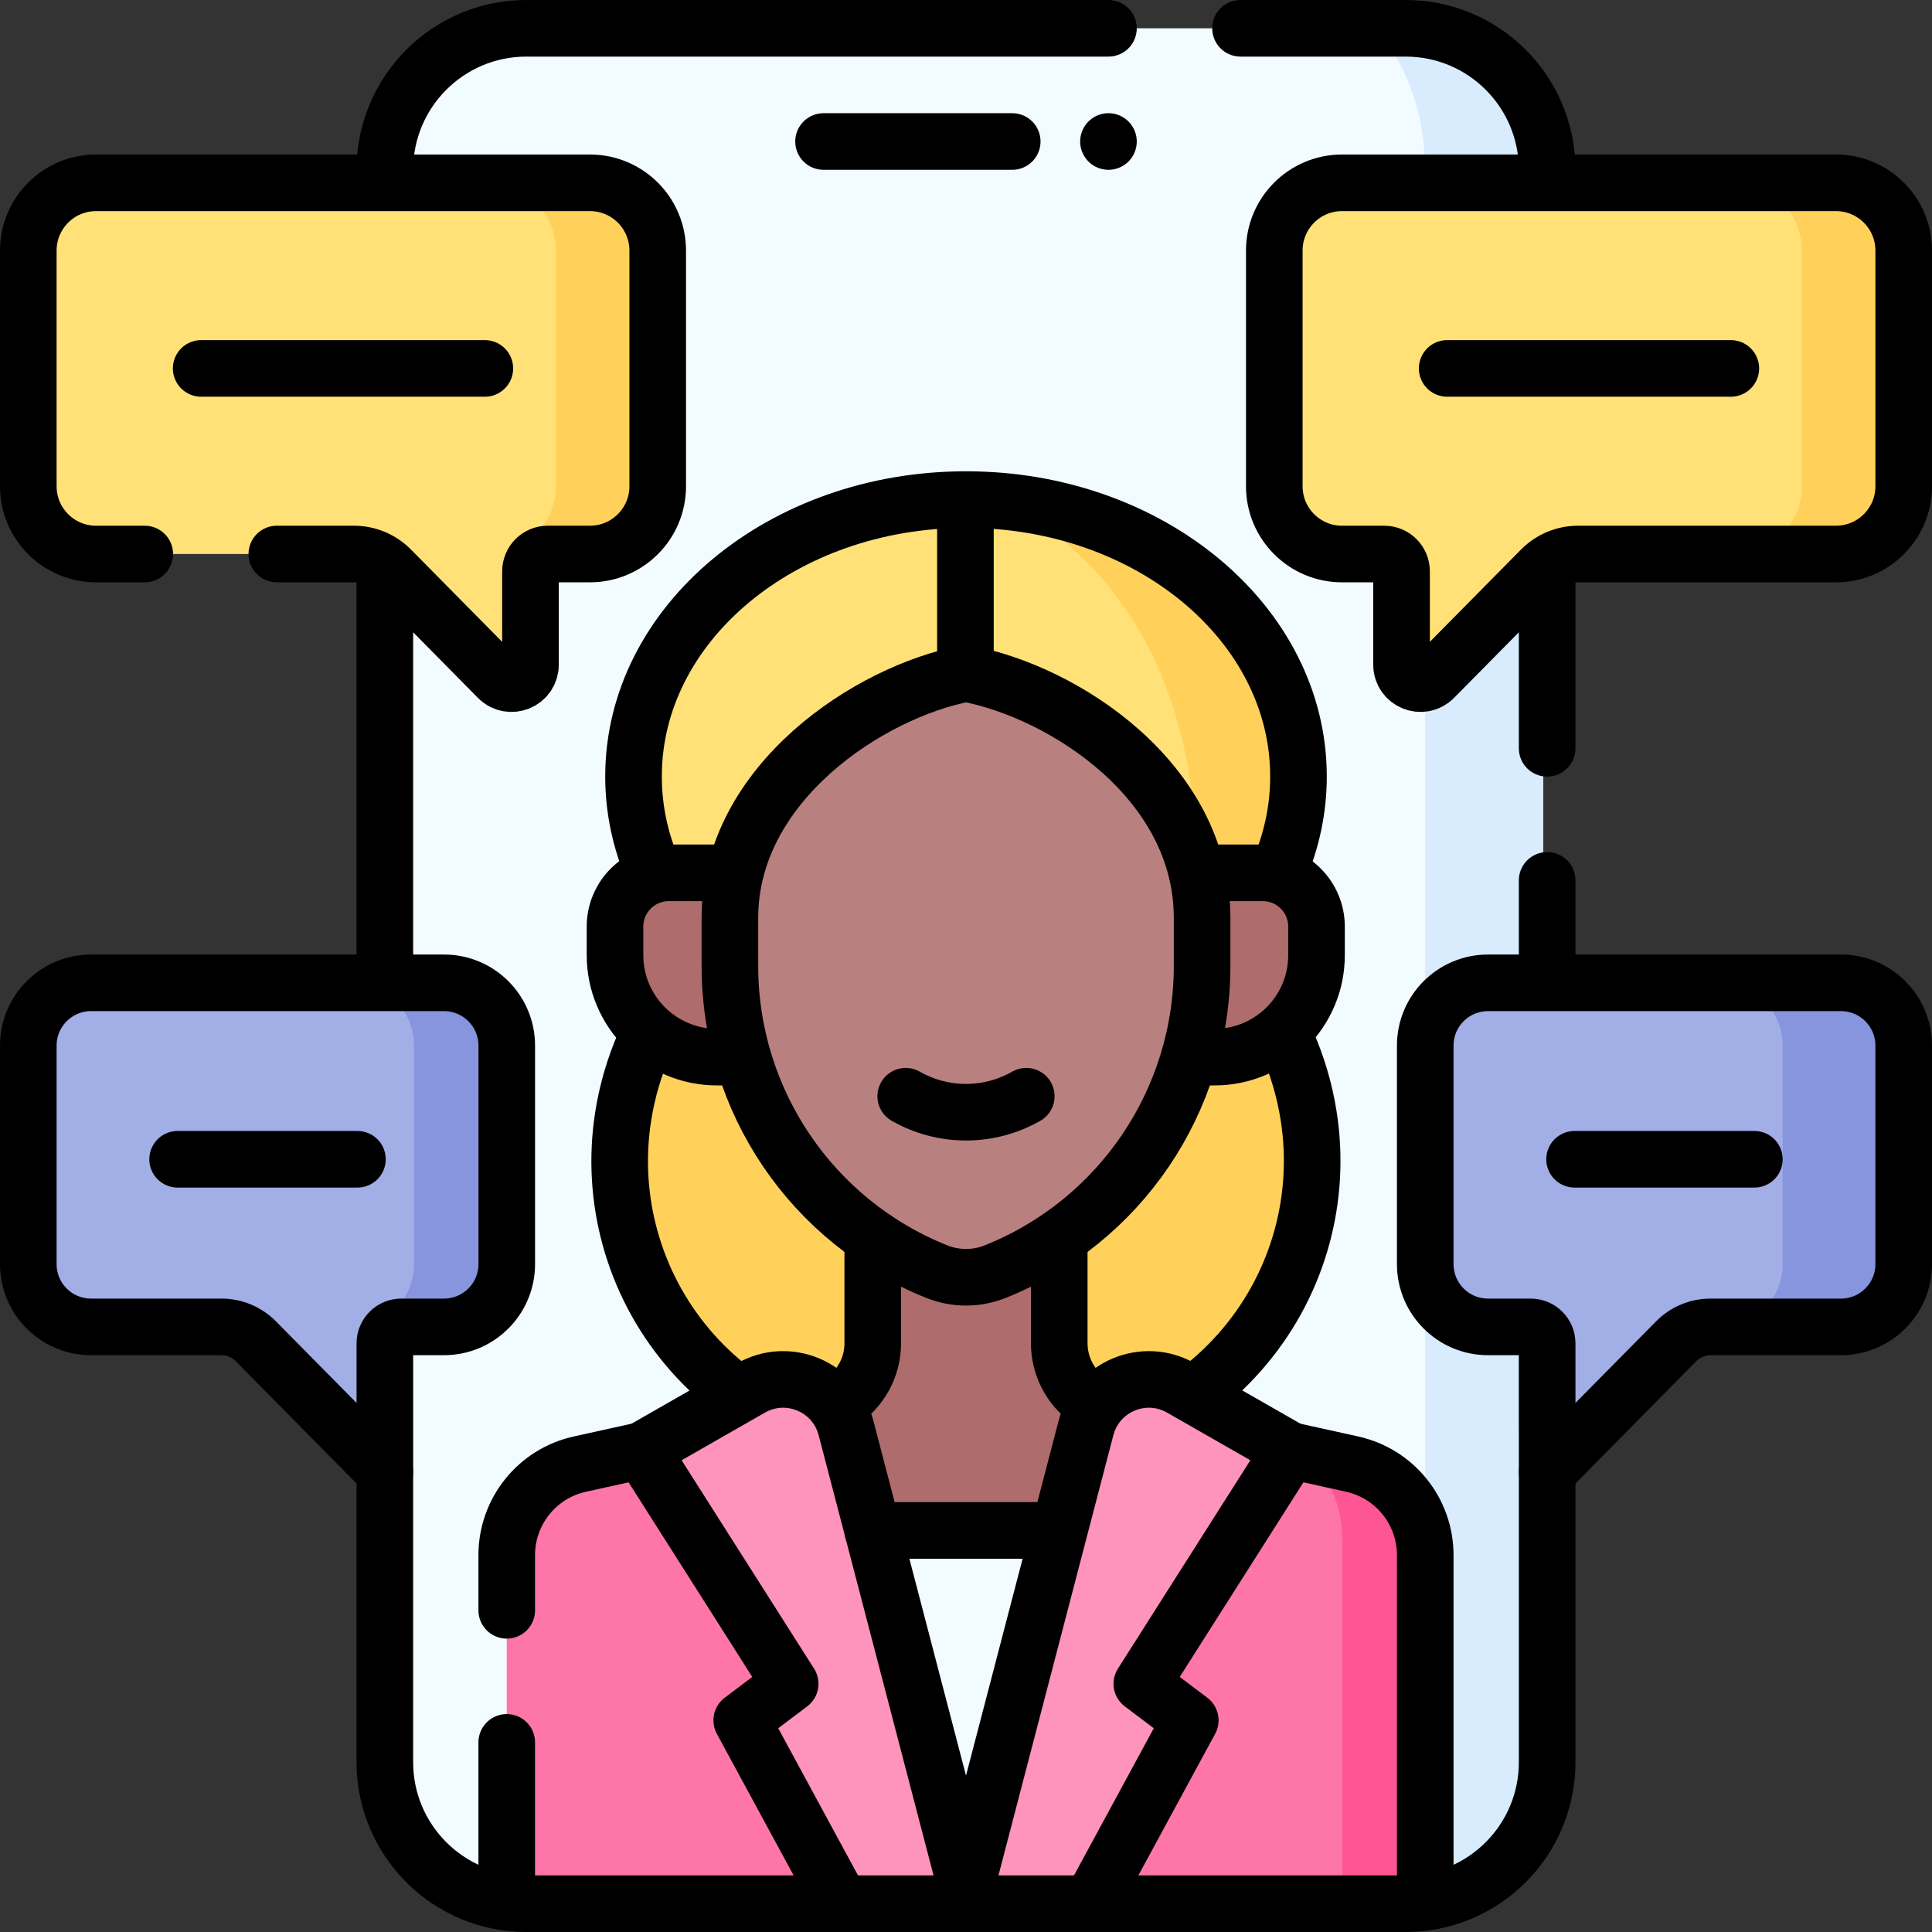 <svg version="1.1" id="Capa_1" xmlns="http://www.w3.org/2000/svg" xmlns:xlink="http://www.w3.org/1999/xlink" x="0px" y="0px" viewBox="0 0 512 512" style="enable-background:new 0 0 512 512;" xml:space="preserve">
<rect x="0" y="0" width="512" height="512" fill="#333333" stroke="none"/>
<g>
	<g>
		<g>
			<g>
				<path style="fill:#F2FBFF;" d="M100.975,45c0-20.711,16.789-37.5,37.5-37.5h233c20.711,0,37.5,16.789,37.5,37.5v422&#10;&#9;&#9;&#9;&#9;&#9;c0,20.711-16.789,37.5-37.5,37.5h-233c-20.711,0-37.5-16.789-37.5-37.5V45z"/>
				<path style="fill:#D8ECFE;" d="M371.475,7.227h-6.769c1.694,2.11,3.395,4.499,5.102,7.5c4.155,7.305,7.837,17.416,7.837,30&#10;&#9;&#9;&#9;&#9;&#9;v232.369l14.401,30.124l-14.401,27.782v78.064l-8.718,23.512l0.883,60.149c0,0-3.414,5.397-5.101,7.5h6.767&#10;&#9;&#9;&#9;&#9;&#9;c20.71,0,37.5-16.789,37.5-37.5v-422C408.975,24.016,392.185,7.227,371.475,7.227z"/>
			</g>
		</g>
		<g>
			<path style="fill:#FFD15B;" d="M311.128,372.719c6.255-4.091,13.848-11.027,18.743-16.887l0.077-0.092&#10;&#9;&#9;&#9;&#9;c14.148-16.938,20.294-39.161,16.858-60.962l-0.009-0.054c-4.203-26.668-21.835-49.296-46.667-59.888l-44.165-18.839&#10;&#9;&#9;&#9;&#9;l-44.352,19.077c-24.742,10.642-42.285,33.243-46.459,59.851l0,0c-3.42,21.806,2.743,44.027,16.907,60.956l0,0&#10;&#9;&#9;&#9;&#9;c4.916,5.876,12.535,12.82,18.817,16.914L311.128,372.719z"/>
			<g>
				<path style="fill:#AE6C6C;" d="M307.946,377.801l-14.227,28.712l-37.011,8.483l-38.734-8.483l-12.505-29.018l11.28-2.497&#10;&#9;&#9;&#9;&#9;&#9;c8.486-1.875,14.533-9.405,14.533-18.092v-40.69h49.425v40.69c0,8.687,6.047,16.217,14.542,18.092L307.946,377.801z"/>
				<polygon style="fill:#F2FBFF;" points="293.719,406.512 255.995,502.258 217.974,406.512 &#9;&#9;&#9;&#9;"/>
				<path style="fill:#FE76A8;" d="M247.987,497.519l-27.376,4.74h-84.409c-1.057,0-1.913-0.857-1.913-1.913v-87.279&#10;&#9;&#9;&#9;&#9;&#9;c0-11.596,8.056-21.632,19.374-24.129l51.807-11.443l12.505,29.018L247.987,497.519z"/>
				<path style="fill:#FE76A8;" d="M373.871,417.787l-1.621,79.282l-16.544,5.19h-64.323l-26.107-5.82l28.443-89.926l14.227-28.712&#10;&#9;&#9;&#9;&#9;&#9;l35.265,7.792l14.182,5C368.711,393.09,373.871,406.191,373.871,417.787z"/>
				<path style="fill:#FE5694;" d="M377.711,413.066v87.279c0,1.057-0.857,1.913-1.913,1.913h-20.092v-93.497&#10;&#9;&#9;&#9;&#9;&#9;c0-10.476-3.522-19.179-12.496-23.168l15.117,3.345C369.646,391.434,377.711,401.47,377.711,413.066z"/>
				<path style="fill:#FE93BB;" d="M291.389,502.258l23.437-44.031c0.357-0.812,0.109-1.763-0.6-2.297l-10.387-7.834&#10;&#9;&#9;&#9;&#9;&#9;c-0.724-0.546-0.965-1.525-0.578-2.344l39.949-60.159l-35.894-19.079c-6.627-4.37-15.584-0.857-17.472,6.854l-33.84,128.892&#10;&#9;&#9;&#9;&#9;&#9;H291.389z"/>
				<path style="fill:#FE93BB;" d="M220.621,502.258l-23.452-44.031c-0.357-0.812-0.109-1.763,0.6-2.297l10.387-7.834&#10;&#9;&#9;&#9;&#9;&#9;c0.724-0.546,0.965-1.525,0.578-2.344l-39.39-60.278l36.375-19.152c6.657-4.266,15.532-0.684,17.364,7.007l32.923,128.929&#10;&#9;&#9;&#9;&#9;&#9;H220.621z"/>
			</g>
			<path style="fill:#FFE177;" d="M336.917,207.717c0,19.566-1.999,35.399-16.982,48.561c-16.061,14.083-38.755,22.872-63.93,22.872&#10;&#9;&#9;&#9;&#9;c-48.664,0-88.11-32.854-88.11-73.378c0-38.222,35.449-69.611,80.263-73.064c2.699-0.209,5.075,6.006,7.847,6.006&#10;&#9;&#9;&#9;&#9;c2.522,0,5.393-6.379,7.847-6.058C294.375,136.644,336.917,169.296,336.917,207.717z"/>
			<path style="fill:#FFD15B;" d="M344.115,205.773c0,19.566-9.197,37.343-24.18,50.506c-1.726-6.079-2.731-14.23-2.731-24.976&#10;&#9;&#9;&#9;&#9;c0-80.951-53.352-98.647-53.352-98.647C309.012,135.816,344.115,167.352,344.115,205.773z"/>
			<path style="fill:#AE6C6C;" d="M321.875,280.148H190.009c-14.924,0-27.022-12.098-27.022-27.022v-7.563&#10;&#9;&#9;&#9;&#9;c0-7.874,6.383-14.257,14.257-14.257H334.64c7.874,0,14.257,6.383,14.257,14.257v7.563&#10;&#9;&#9;&#9;&#9;C348.897,268.05,336.799,280.148,321.875,280.148z"/>
			<path style="fill:#B98080;" d="M193.438,253.269l0-10.023c0-35.326,36.251-59.434,61.772-64.611&#10;&#9;&#9;&#9;&#9;c0.527-0.107,1.064-0.107,1.591-0.001c25.926,5.205,61.771,28.731,61.771,64.612v12.772c0,35.661-21.711,67.729-54.822,80.973&#10;&#9;&#9;&#9;&#9;l0,0c-4.972,1.989-10.519,1.989-15.491,0l0,0c-33.11-13.244-54.822-45.312-54.822-80.973V253.269z"/>
		</g>
		<g>
			<path style="fill:#FFE177;" d="M154.348,50.447l-23.002-2H25.45c-9.914,0-17.95,8.037-17.95,17.95v62.473&#10;&#9;&#9;&#9;&#9;c0,9.914,8.037,17.95,17.95,17.95h68.346c3.677,0,7.201,1.472,9.785,4.088l9.991,10.112l17.407,14.362&#10;&#9;&#9;&#9;&#9;c3.146,3.184,8.571,0.956,8.571-3.52l-0.975-22.456c0-2.532,2.053-4.585,4.585-4.585h11.187c9.914,0,17.95-8.037,17.95-17.95&#10;&#9;&#9;&#9;&#9;V68.398C172.298,58.484,164.261,50.447,154.348,50.447z"/>
			<path style="fill:#FFD15B;" d="M156.348,48.447h-27.003c9.914,0,17.95,8.037,17.95,17.95v62.473c0,5.4-2.396,10.231-6.169,13.521&#10;&#9;&#9;&#9;&#9;l4.429,4.429h10.793c9.914,0,17.95-8.037,17.95-17.95V66.397C174.298,56.484,166.261,48.447,156.348,48.447z"/>
			<path style="fill:#FFE177;" d="M355.652,48.447h105.895l25.003,2c9.914,0,15.95,6.036,15.95,15.95v62.473&#10;&#9;&#9;&#9;&#9;c0,9.914-6.036,15.95-15.95,15.95l-25.002,2h-43.343c-3.677,0-7.201,1.472-9.785,4.088l-28.423,28.767&#10;&#9;&#9;&#9;&#9;c-3.146,3.184-8.571,0.956-8.571-3.52v-24.749c0-2.532-2.053-4.585-4.585-4.585h-11.187c-9.914,0-17.95-8.037-17.95-17.95V66.398&#10;&#9;&#9;&#9;&#9;C337.702,56.484,345.739,48.447,355.652,48.447z"/>
			<g>
				<path style="fill:#FFD15B;" d="M486.55,48.447h-27.003c9.914,0,17.95,8.037,17.95,17.95v62.473c0,9.914-8.037,17.95-17.95,17.95&#10;&#9;&#9;&#9;&#9;&#9;h27.003c9.914,0,17.95-8.037,17.95-17.95V66.397C504.5,56.484,496.463,48.447,486.55,48.447z"/>
			</g>
		</g>
		<g>
			<g>
				<path style="fill:#A2AEE6;" d="M115.657,262.458l-20.301-2H24.138c-9.189,0-16.638,7.449-16.638,16.638v57.906&#10;&#9;&#9;&#9;&#9;&#9;c0,9.189,7.449,16.638,16.638,16.638h42.067c3.408,0,6.674,1.364,9.07,3.789l2.668,2.7l21.666,19.94&#10;&#9;&#9;&#9;&#9;&#9;c3.26,3.299,8.88,0.991,8.88-3.647l-1-20.431c0-2.393,1.958-4.351,4.351-4.351h3.817c9.189,0,16.638-7.449,16.638-16.638&#10;&#9;&#9;&#9;&#9;&#9;v-53.906C132.295,269.907,124.846,262.458,115.657,262.458z"/>
			</g>
			<path style="fill:#8795DE;" d="M110.767,352.918c0.789-0.789,1.876-1.278,3.073-1.278h3.817c9.189,0,16.638-7.449,16.638-16.638&#10;&#9;&#9;&#9;&#9;v-57.906c0-9.189-7.449-16.638-16.638-16.638H93.356c9.039,0,16.366,7.449,16.366,16.638v57.906&#10;&#9;&#9;&#9;&#9;c0,4.774-1.978,9.079-5.146,12.113L110.767,352.918z"/>
		</g>
		<g>
			<g>
				<path style="fill:#A2AEE6;" d="M394.343,260.458h63.717l29.801,2c9.189,0,14.638,5.449,14.638,14.638v57.906&#10;&#9;&#9;&#9;&#9;&#9;c0,9.189-5.449,14.638-14.638,14.638l-29.802,2h-12.265c-3.408,0-6.674,1.364-9.07,3.789l-25.333,25.64&#10;&#9;&#9;&#9;&#9;&#9;c-3.26,3.299-8.88,0.991-8.88-3.647v-21.431c0-2.393-1.958-4.351-4.351-4.351h-3.818c-9.189,0-16.638-7.449-16.638-16.638&#10;&#9;&#9;&#9;&#9;&#9;v-57.906C377.705,267.907,385.154,260.458,394.343,260.458z"/>
			</g>
			<path style="fill:#8795DE;" d="M487.862,260.458H456.06c9.039,0,16.366,7.449,16.366,16.638v57.906&#10;&#9;&#9;&#9;&#9;c0,9.189-7.328,16.638-16.367,16.638h31.802c9.189,0,16.638-7.449,16.638-16.638v-57.906&#10;&#9;&#9;&#9;&#9;C504.5,267.907,497.051,260.458,487.862,260.458z"/>
		</g>
	</g>
	<g>
		<g>
			<path style="fill:none;stroke:#000000;stroke-width:15;stroke-linecap:round;stroke-linejoin:round;stroke-miterlimit:10;" d="&#10;&#9;&#9;&#9;&#9;M410.012,390.056V467c0,20.711-16.791,37.5-37.503,37.5H139.491c-20.712,0-37.503-16.789-37.503-37.5v-76.944"/>
			
				<line style="fill:none;stroke:#000000;stroke-width:15;stroke-linecap:round;stroke-linejoin:round;stroke-miterlimit:10;" x1="410.01" y1="258.48" x2="410.01" y2="233.31"/>
			
				<line style="fill:none;stroke:#000000;stroke-width:15;stroke-linecap:round;stroke-linejoin:round;stroke-miterlimit:10;" x1="410.01" y1="198.31" x2="410.01" y2="152.28"/>
			<path style="fill:none;stroke:#000000;stroke-width:15;stroke-linecap:round;stroke-linejoin:round;stroke-miterlimit:10;" d="&#10;&#9;&#9;&#9;&#9;M328.75,7.5h43.76c20.71,0,37.5,16.79,37.5,37.5v1.08"/>
			<path style="fill:none;stroke:#000000;stroke-width:15;stroke-linecap:round;stroke-linejoin:round;stroke-miterlimit:10;" d="&#10;&#9;&#9;&#9;&#9;M101.99,46.08V45c0-20.71,16.79-37.5,37.5-37.5h154.26"/>
			
				<line style="fill:none;stroke:#000000;stroke-width:15;stroke-linecap:round;stroke-linejoin:round;stroke-miterlimit:10;" x1="101.988" y1="258.484" x2="101.988" y2="152.283"/>
			<g>
				
					<line style="fill:none;stroke:#000000;stroke-width:15;stroke-linecap:round;stroke-linejoin:round;stroke-miterlimit:10;" x1="218.247" y1="37.5" x2="268.251" y2="37.5"/>
				
					<line style="fill:none;stroke:#000000;stroke-width:15;stroke-linecap:round;stroke-linejoin:round;stroke-miterlimit:10;" x1="293.753" y1="37.5" x2="293.753" y2="37.5"/>
			</g>
		</g>
		<g>
			<path style="fill:none;stroke:#000000;stroke-width:15;stroke-linecap:round;stroke-linejoin:round;stroke-miterlimit:10;" d="&#10;&#9;&#9;&#9;&#9;M73.36,146.82H93.8c3.67,0,7.2,1.47,9.78,4.09L132,179.68c3.15,3.18,8.58,0.95,8.58-3.52v-24.75c0-2.54,2.05-4.59,4.58-4.59&#10;&#9;&#9;&#9;&#9;h11.19c9.91,0,17.95-8.04,17.95-17.95V66.4c0-9.92-8.04-17.95-17.95-17.95H25.45c-9.91,0-17.95,8.03-17.95,17.95v62.47&#10;&#9;&#9;&#9;&#9;c0,9.91,8.04,17.95,17.95,17.95h12.91"/>
			<path style="fill:none;stroke:#000000;stroke-width:15;stroke-linecap:round;stroke-linejoin:round;stroke-miterlimit:10;" d="&#10;&#9;&#9;&#9;&#9;M355.652,48.447H486.55c9.914,0,17.95,8.037,17.95,17.95v62.473c0,9.914-8.037,17.95-17.95,17.95h-68.346&#10;&#9;&#9;&#9;&#9;c-3.677,0-7.201,1.472-9.785,4.088l-28.423,28.767c-3.146,3.184-8.571,0.956-8.571-3.52v-24.749c0-2.532-2.053-4.585-4.585-4.585&#10;&#9;&#9;&#9;&#9;h-11.187c-9.914,0-17.95-8.037-17.95-17.95V66.398C337.702,56.484,345.739,48.447,355.652,48.447z"/>
		</g>
		<g>
			<path style="fill:none;stroke:#000000;stroke-width:15;stroke-linecap:round;stroke-linejoin:round;stroke-miterlimit:10;" d="&#10;&#9;&#9;&#9;&#9;M117.657,260.458H24.138c-9.189,0-16.638,7.449-16.638,16.638v57.906c0,9.189,7.449,16.638,16.638,16.638h34.567&#10;&#9;&#9;&#9;&#9;c3.408,0,6.674,1.364,9.07,3.789l34.213,34.627v-34.066c0-2.393,1.958-4.351,4.351-4.351h11.318&#10;&#9;&#9;&#9;&#9;c9.189,0,16.638-7.449,16.638-16.638v-57.906C134.295,267.907,126.846,260.458,117.657,260.458z"/>
		</g>
		<g>
			<path style="fill:none;stroke:#000000;stroke-width:15;stroke-linecap:round;stroke-linejoin:round;stroke-miterlimit:10;" d="&#10;&#9;&#9;&#9;&#9;M394.343,260.458h93.519c9.189,0,16.638,7.449,16.638,16.638v57.906c0,9.189-7.449,16.638-16.638,16.638h-34.567&#10;&#9;&#9;&#9;&#9;c-3.408,0-6.674,1.364-9.07,3.789l-34.213,34.627v-34.066c0-2.393-1.958-4.351-4.351-4.351h-11.318&#10;&#9;&#9;&#9;&#9;c-9.189,0-16.638-7.449-16.638-16.638v-57.906C377.705,267.907,385.154,260.458,394.343,260.458z"/>
		</g>
		<g>
			<g>
				<g>
					<path style="fill:none;stroke:#000000;stroke-width:15;stroke-linecap:round;stroke-linejoin:round;stroke-miterlimit:10;" d="&#10;&#9;&#9;&#9;&#9;&#9;&#9;M170.784,276.57c-2.67,6.093-4.583,12.572-5.64,19.308l0,0c-3.42,21.807,2.743,44.029,16.908,60.959l0,0&#10;&#9;&#9;&#9;&#9;&#9;&#9;c3.605,4.309,7.638,8.167,12.011,11.533"/>
					<path style="fill:none;stroke:#000000;stroke-width:15;stroke-linecap:round;stroke-linejoin:round;stroke-miterlimit:10;" d="&#10;&#9;&#9;&#9;&#9;&#9;&#9;M318.568,367.787c4.101-3.239,7.894-6.916,11.303-10.998l0.077-0.092c14.149-16.939,20.295-39.163,16.859-60.966l-0.009-0.054&#10;&#9;&#9;&#9;&#9;&#9;&#9;c-1.078-6.84-3.039-13.415-5.779-19.589"/>
					<path style="fill:none;stroke:#000000;stroke-width:15;stroke-linecap:round;stroke-linejoin:round;stroke-miterlimit:10;" d="&#10;&#9;&#9;&#9;&#9;&#9;&#9;M173.116,230.727c-3.382-7.79-5.226-16.193-5.226-24.954c0-40.526,39.448-73.378,88.11-73.378s88.11,32.852,88.11,73.378&#10;&#9;&#9;&#9;&#9;&#9;&#9;c0,8.665-1.803,16.979-5.115,24.696"/>
					<path style="fill:none;stroke:#000000;stroke-width:15;stroke-linecap:round;stroke-linejoin:round;stroke-miterlimit:10;" d="&#10;&#9;&#9;&#9;&#9;&#9;&#9;M319.936,231.308h14.698c7.874,0,14.257,6.383,14.257,14.257v7.563c0,14.923-12.098,27.021-27.021,27.021h-4.796"/>
					<path style="fill:none;stroke:#000000;stroke-width:15;stroke-linecap:round;stroke-linejoin:round;stroke-miterlimit:10;" d="&#10;&#9;&#9;&#9;&#9;&#9;&#9;M195.752,280.15h-5.748c-14.923,0-27.021-12.098-27.021-27.021v-7.563c0-7.874,6.383-14.257,14.257-14.257h15.32"/>
					<path style="fill:none;stroke:#000000;stroke-width:15;stroke-linecap:round;stroke-linejoin:round;stroke-miterlimit:10;" d="&#10;&#9;&#9;&#9;&#9;&#9;&#9;M193.433,253.272l0-10.023c0-35.695,37.011-59.936,62.567-64.766c25.982,4.877,62.567,28.516,62.567,64.766v12.772&#10;&#9;&#9;&#9;&#9;&#9;&#9;c0,35.661-21.711,67.729-54.821,80.973l0,0c-4.972,1.989-10.519,1.989-15.491,0l0,0c-33.11-13.244-54.821-45.312-54.821-80.973&#10;&#9;&#9;&#9;&#9;&#9;&#9;V253.272z"/>
					<path style="fill:none;stroke:#000000;stroke-width:15;stroke-linecap:round;stroke-linejoin:round;stroke-miterlimit:10;" d="&#10;&#9;&#9;&#9;&#9;&#9;&#9;M240.025,290.51c9.901,5.648,22.048,5.648,31.949,0"/>
					
						<line style="fill:none;stroke:#000000;stroke-width:15;stroke-linecap:round;stroke-linejoin:round;stroke-miterlimit:10;" x1="134.29" y1="500.26" x2="134.29" y2="461.75"/>
					<path style="fill:none;stroke:#000000;stroke-width:15;stroke-linecap:round;stroke-linejoin:round;stroke-miterlimit:10;" d="&#10;&#9;&#9;&#9;&#9;&#9;&#9;M134.29,426.75v-14.62c0-11.59,8.06-21.63,19.39-24.13l16.41-3.62"/>
					<path style="fill:none;stroke:#000000;stroke-width:15;stroke-linecap:round;stroke-linejoin:round;stroke-miterlimit:10;" d="&#10;&#9;&#9;&#9;&#9;&#9;&#9;M231.288,328.343v27.627c0,6.382-3.257,12.135-8.347,15.485"/>
					<path style="fill:none;stroke:#000000;stroke-width:15;stroke-linecap:round;stroke-linejoin:round;stroke-miterlimit:10;" d="&#10;&#9;&#9;&#9;&#9;&#9;&#9;M341.906,384.375l16.418,3.627c11.321,2.501,19.381,12.536,19.381,24.13v88.126"/>
					<path style="fill:none;stroke:#000000;stroke-width:15;stroke-linecap:round;stroke-linejoin:round;stroke-miterlimit:10;" d="&#10;&#9;&#9;&#9;&#9;&#9;&#9;M280.712,328.343v27.627c0,6.008,2.886,11.458,7.471,14.872"/>
				</g>
				<path style="fill:none;stroke:#000000;stroke-width:15;stroke-linecap:round;stroke-linejoin:round;stroke-miterlimit:10;" d="&#10;&#9;&#9;&#9;&#9;&#9;M291.384,500.258l24.05-44.355l-12.837-9.682l39.31-61.846l-28.896-16.528c-9.846-5.632-22.354-0.374-25.219,10.602L256,500.258&#10;&#9;&#9;&#9;&#9;&#9;"/>
				<path style="fill:none;stroke:#000000;stroke-width:15;stroke-linecap:round;stroke-linejoin:round;stroke-miterlimit:10;" d="&#10;&#9;&#9;&#9;&#9;&#9;M220.616,500.258l-24.05-44.355l12.837-9.682l-39.31-61.846l28.896-16.528c9.846-5.632,22.354-0.374,25.219,10.602L256,500.258"/>
				
					<line style="fill:none;stroke:#000000;stroke-width:15;stroke-linecap:round;stroke-linejoin:round;stroke-miterlimit:10;" x1="231.288" y1="405.577" x2="280.41" y2="405.577"/>
			</g>
			
				<line style="fill:none;stroke:#000000;stroke-width:15;stroke-linecap:round;stroke-linejoin:round;stroke-miterlimit:10;" x1="255.849" y1="177.099" x2="255.849" y2="135.917"/>
		</g>
		
			<line style="fill:none;stroke:#000000;stroke-width:15;stroke-linecap:round;stroke-linejoin:round;stroke-miterlimit:10;" x1="53.312" y1="97.634" x2="128.486" y2="97.634"/>
		
			<line style="fill:none;stroke:#000000;stroke-width:15;stroke-linecap:round;stroke-linejoin:round;stroke-miterlimit:10;" x1="383.514" y1="97.634" x2="458.688" y2="97.634"/>
		
			<line style="fill:none;stroke:#000000;stroke-width:15;stroke-linecap:round;stroke-linejoin:round;stroke-miterlimit:10;" x1="417.278" y1="307.22" x2="464.927" y2="307.22"/>
		
			<line style="fill:none;stroke:#000000;stroke-width:15;stroke-linecap:round;stroke-linejoin:round;stroke-miterlimit:10;" x1="47.073" y1="307.22" x2="94.722" y2="307.22"/>
	</g>
</g>
<g>
</g>
<g>
</g>
<g>
</g>
<g>
</g>
<g>
</g>
<g>
</g>
<g>
</g>
<g>
</g>
<g>
</g>
<g>
</g>
<g>
</g>
<g>
</g>
<g>
</g>
<g>
</g>
<g>
</g>
</svg>
